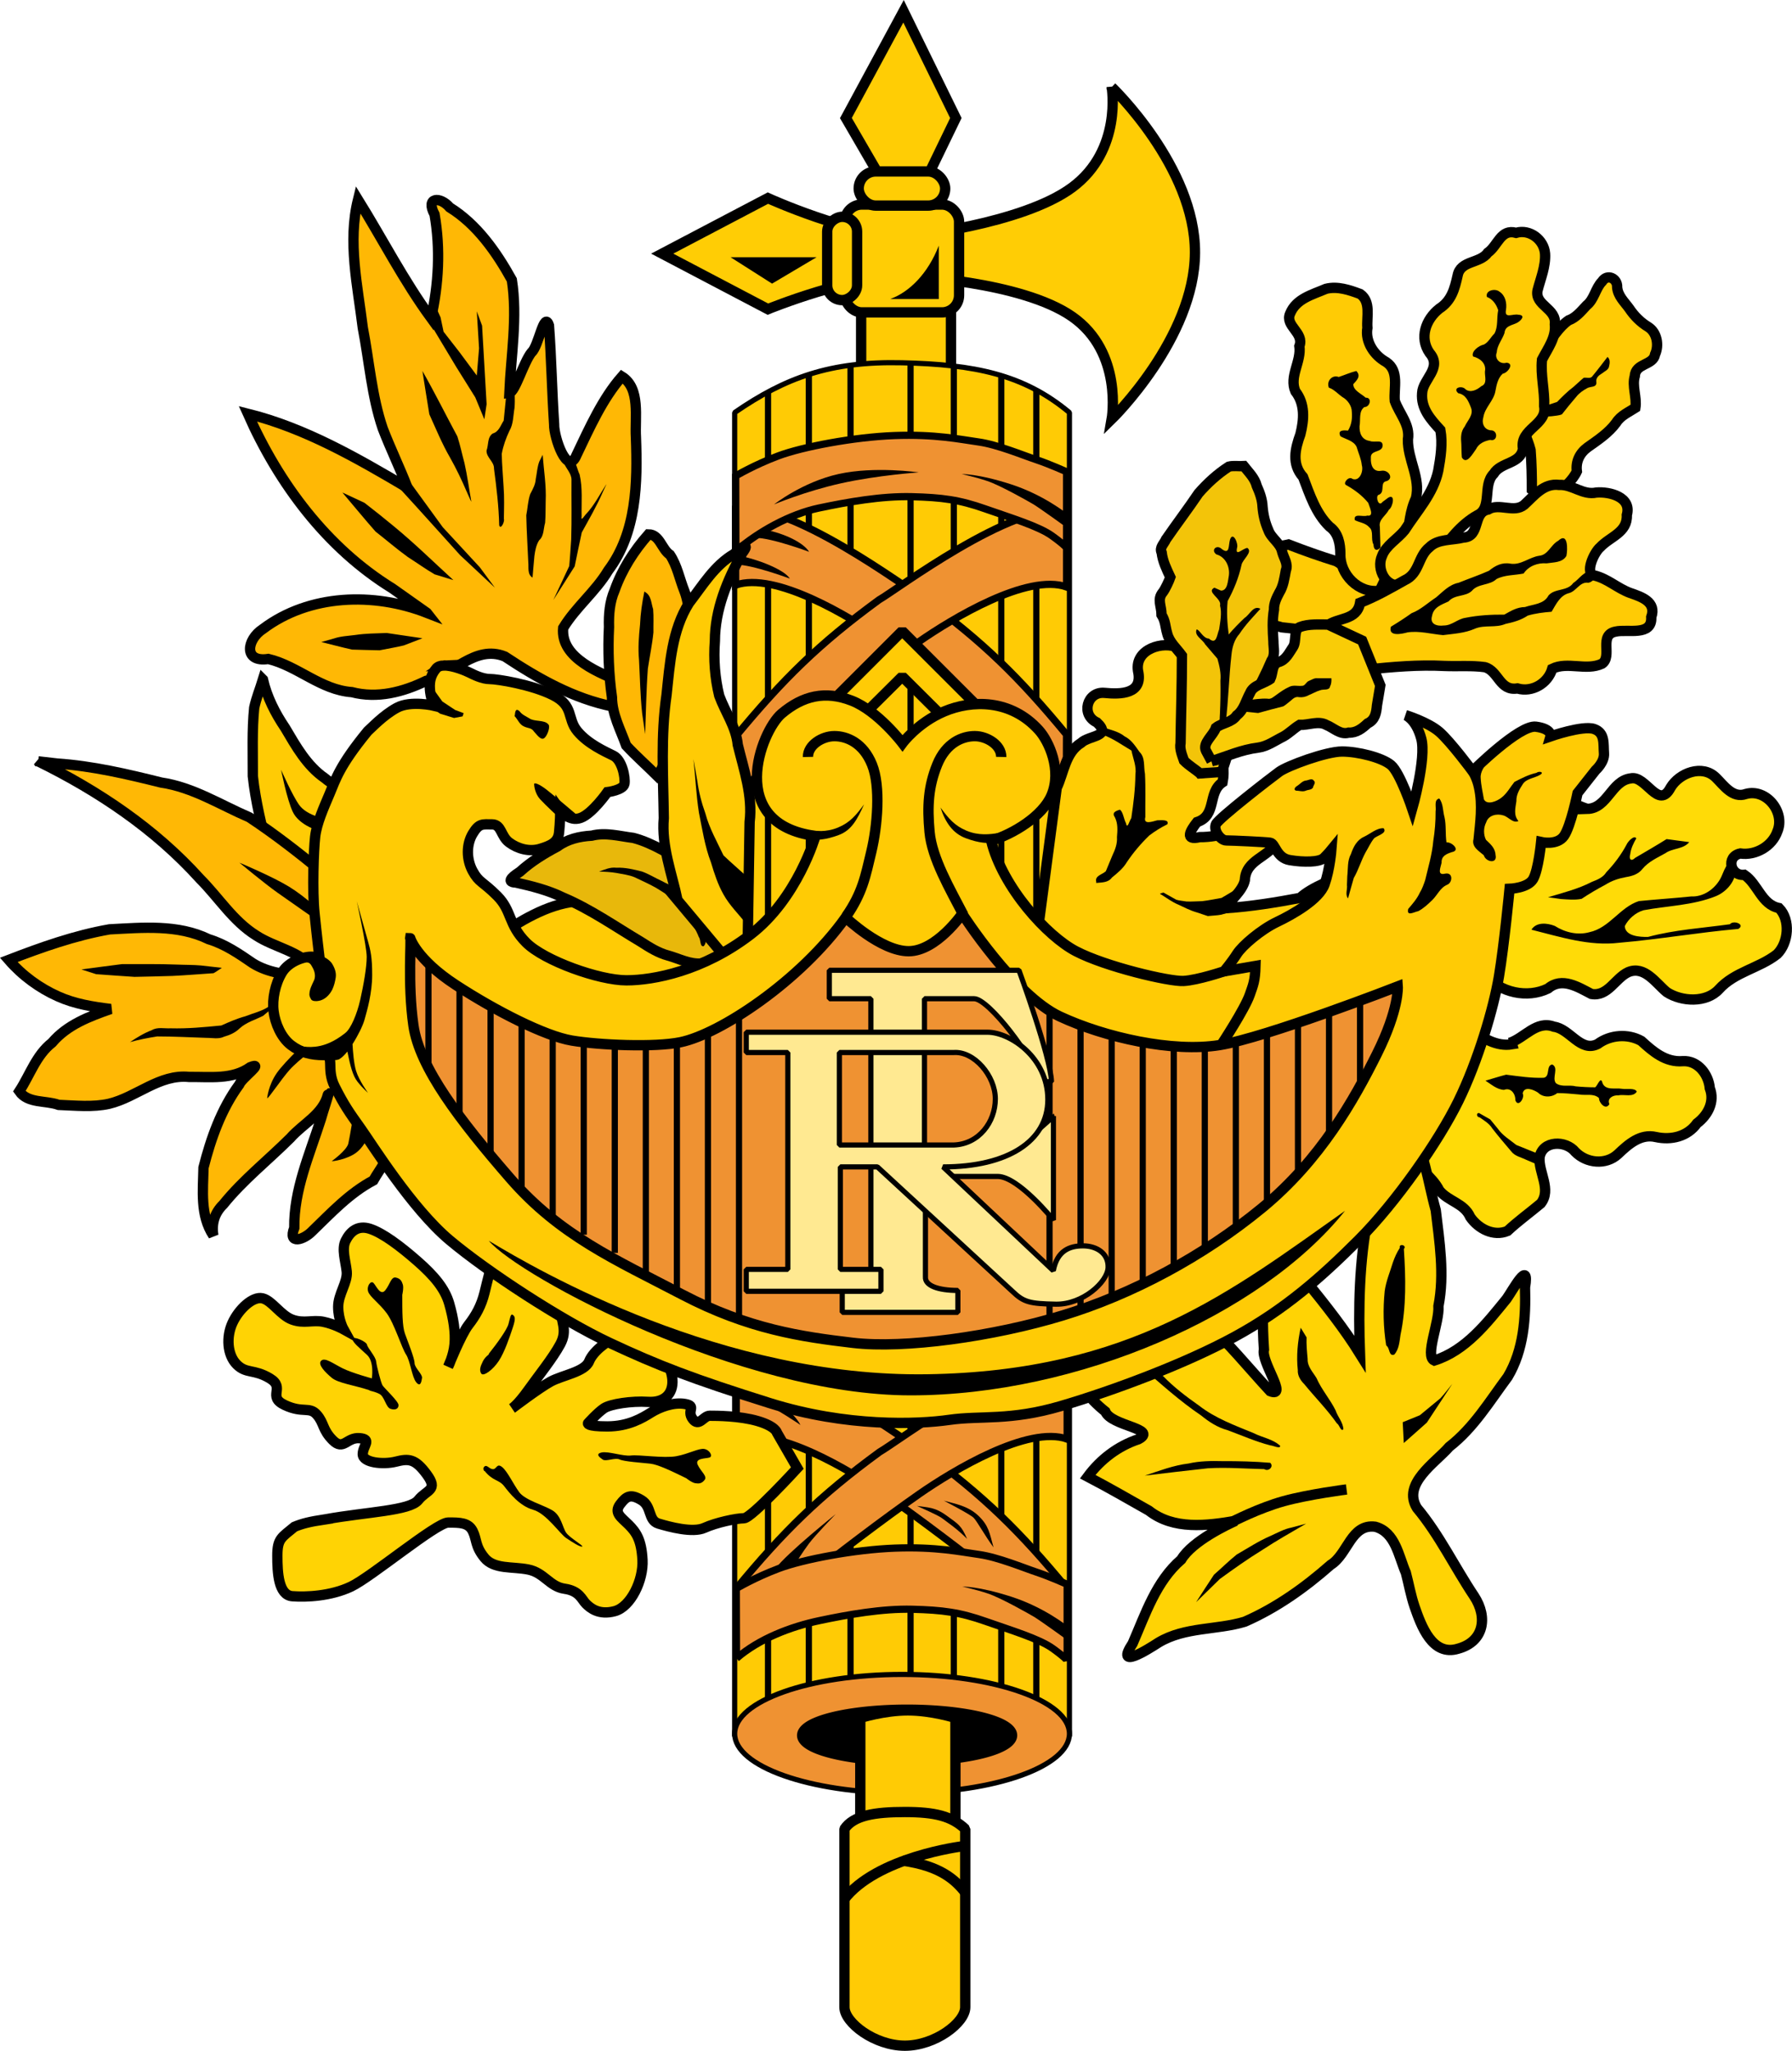 <?xml version="1.0" encoding="UTF-8"?>
<svg width="733.79" height="839.7" version="1.0" xmlns="http://www.w3.org/2000/svg" xmlns:cc="http://creativecommons.org/ns#" xmlns:dc="http://purl.org/dc/elements/1.1/" xmlns:rdf="http://www.w3.org/1999/02/22-rdf-syntax-ns#"><g transform="scale(4.222)"><rect x="83.52" y="29.043" width="8.713" height="18.305" style="fill:#ffcb05;stroke-linecap:square;stroke-linejoin:bevel;stroke:#000000"/><path d="m107.82 8.444s8.103 7.74 8.077 16.05c-0.026 8.31-8.077 16.154-8.077 16.154s1.139-6.472-3.831-9.941c-4.97-3.469-16.05-3.935-16.05-3.935-5.178-0.181-13.462 3.21-13.462 3.21l-10.252-5.385 10.252-5.385s7.973 3.632 13.462 3.728c0 0 11.158-1.139 16.05-4.763 4.893-3.624 3.831-9.734 3.831-9.734z" style="fill-rule:evenodd;fill:#ffcd05;stroke-width:1px;stroke:#000000"/><path d="m70.853 24.943h8.347l-4.32 2.563z" style="fill-rule:evenodd;fill:#000000"/><rect x="81.937" y="19.835" width="11.08" height="10.459" rx="1.657" ry="1.657" style="fill:#ffcd05;stroke-linejoin:bevel;stroke:#000000"/><rect transform="rotate(90)" x="21.026" y="-83.127" width="8.077" height="2.899" rx="1.436" ry="1.657" style="fill:#ffcd05;stroke-linejoin:bevel;stroke:#000000"/><path d="m85.768 17.868-3.728-6.42 5.592-10.355 5.074 10.355-3.107 6.42z" style="fill-rule:evenodd;fill:#ffcd05;stroke-width:1px;stroke:#000000"/><rect x="83.283" y="16.625" width="8.388" height="3.314" rx="1.657" ry="1.657" style="fill:#ffcd05;stroke-linejoin:bevel;stroke:#000000"/><path d="m86.338 28.999h4.712v-5.178c-1.036 2.692-2.848 4.505-4.712 5.178z" style="fill-rule:evenodd;fill:#000000"/><path d="m87.503 35.181c-6.989-0.165-11.344 1.448-16.25 4.826v128.37h32.469v-128.37c-4.447-3.716-9.23-4.662-16.219-4.826z" style="fill:#ffcb05;stroke-linejoin:bevel;stroke-width:.5;stroke:#000000"/><path d="m74.489 38.101v126.52" style="fill:none;stroke-width:.6;stroke:#000000"/><path d="m78.448 36.319v127.11" style="fill:none;stroke-width:.6;stroke:#000000"/><path d="m82.492 35.465v127.11" style="fill:none;stroke-width:.6;stroke:#000000"/><path d="m88.311 35.234v127.11" style="fill:none;stroke-width:.6;stroke:#000000"/><path d="m97.112 36.451v127.11" style="fill:none;stroke-width:.6;stroke:#000000"/><path d="m100.51 37.87v127.11" style="fill:none;stroke-width:.6;stroke:#000000"/><path d="m92.51 35.561v127.11" style="fill:none;stroke-width:.6;stroke:#000000"/><path d="m103.48 160.82c-1.472-2.732-3.951-5.425-6.708-7.648-2.782-2.243-7.682-5.968-11.026-8.295-3.262-2.27-10.536-6.659-14.337-5.324v-7.395c5.277-0.814 16.546 7.725 18.196 8.653 5.836 4.268 9.284 7.671 13.893 13.237l-0.018 6.773z" style="fill-rule:evenodd;fill:#ef9232;stroke-width:.7;stroke:#000000"/><path d="m71.43 160.82c1.472-2.732 3.951-5.425 6.708-7.648 2.782-2.243 7.682-5.968 11.026-8.295 3.262-2.27 10.536-6.659 14.337-5.324v-7.395c-5.277-0.814-16.546 7.725-18.196 8.653-5.836 4.268-9.284 7.671-13.893 13.237l0.018 6.773z" style="fill-rule:evenodd;fill:#ef9232;stroke-width:.7;stroke:#000000"/><path d="m71.43 160.82c2.197-1.904 5.272-3.075 8.054-3.661 2.782-0.586 6.077-1.172 9.006-1.098 2.929 0.073 4.613 0.293 7.103 1.172 2.49 0.879 5.199 1.684 6.517 2.636 1.318 0.952 1.391 1.172 1.391 1.172v-7.395s-1.611-0.732-2.929-1.172c-1.318-0.439-3.771-1.464-5.601-1.721-1.813-0.254-4.21-0.769-8.164-0.622-3.954 0.146-8.933 1.098-11.276 1.977-2.343 0.879-4.119 1.94-4.119 1.94l0.018 6.773z" style="fill-rule:evenodd;fill:#ef9232;stroke-width:.7;stroke:#000000"/><path d="m103.48 159.04 0.047-1.346s-2.222-1.812-5.432-2.848c-3.21-1.036-4.763-0.984-4.763-0.984s1.243 0.259 2.485 0.673c1.243 0.414 3.987 1.968 4.505 2.278 0.518 0.311 3.262 2.278 3.158 2.226z" style="fill-rule:evenodd;fill:#000000"/><path d="m75.206 152.11c1.191-1.553 5.851-5.281 5.851-5.281s-1.968 2.019-2.589 2.848c-0.621 0.828-1.294 1.916-1.294 1.916z" style="fill-rule:evenodd;fill:#000000"/><path d="m71.324 134.08c2.44 0.265 5.538 2.61 6.315 4.112 0 0-2.578-1.763-3.571-2.057-0.993-0.294-2.557-0.805-2.557-0.805z" style="fill-rule:evenodd;fill:#000000"/><path d="m88.927 146.04c1.094 0.161 1.732 0.101 2.885 0.94 1.128 0.822 1.422 0.943 1.982 2.254-0.939-0.964-2.026-1.689-2.415-1.996-0.38-0.3-2.452-1.198-2.452-1.198z" style="fill-rule:evenodd;fill:#000000"/><path d="m91.539 145.53c1.063 0.303 2.326 0.482 3.358 1.466 1.01 0.962 1.079 1.69 1.463 3.063-0.805-1.078-1.581-2.51-1.925-2.865-0.338-0.348-2.895-1.664-2.895-1.664z" style="fill-rule:evenodd;fill:#000000"/><path d="m103.42 78.006c-1.472-2.732-3.951-5.425-6.708-7.648-2.782-2.243-7.682-5.968-11.026-8.295-3.262-2.27-10.536-6.659-14.337-5.324v-7.395c5.277-0.814 16.546 7.725 18.196 8.653 5.836 4.268 9.284 7.671 13.893 13.237l-0.018 6.773z" style="fill-rule:evenodd;fill:#ef9232;stroke-width:.7;stroke:#000000"/><path d="m71.372 78.183c1.472-2.732 3.951-5.425 6.708-7.648 2.782-2.243 7.682-5.968 11.026-8.295 3.262-2.27 10.536-6.659 14.337-5.324v-7.395c-5.277-0.814-16.546 7.725-18.196 8.653-5.836 4.268-9.284 7.671-13.893 13.237l0.018 6.773z" style="fill-rule:evenodd;fill:#ef9232;stroke-width:.7;stroke:#000000"/><path d="m71.372 53.44c2.197-1.904 5.272-3.588 8.054-4.174 2.782-0.586 6.077-1.172 9.006-1.098 2.929 0.073 4.613 0.293 7.103 1.172 2.49 0.879 5.199 1.684 6.517 2.636 1.318 0.952 1.391 1.172 1.391 1.172v-7.395s-1.611-0.732-2.929-1.172c-1.318-0.439-3.771-1.464-5.601-1.721-1.813-0.254-4.21-0.769-8.164-0.622-3.954 0.146-8.933 1.098-11.276 1.977-2.343 0.879-4.119 1.94-4.119 1.94l0.018 7.286z" style="fill-rule:evenodd;fill:#ef9232;stroke-width:.7;stroke:#000000"/><path d="m103.42 51.153 0.047-1.346s-2.222-1.812-5.432-2.848c-3.21-1.036-4.763-0.984-4.763-0.984s1.243 0.259 2.485 0.673c1.243 0.414 3.987 1.968 4.505 2.278 0.518 0.311 3.262 2.278 3.158 2.226z" style="fill-rule:evenodd;fill:#000000"/><path d="m73.276 52.158c1.574 0 5.199 1.355 5.199 1.355-0.549-0.879-2.307-1.757-4.32-2.16z" style="fill-rule:evenodd;fill:#000000"/><path d="m71.409 54.758c1.574 0 5.199 1.355 5.199 1.355-0.549-0.879-3.075-1.867-5.089-2.27z" style="fill-rule:evenodd;fill:#000000"/><path d="m75.074 48.918s3.02-1.278 6.527-2.055 7.504-1.052 7.504-1.052-4.258-0.621-7.766 0.155-6.265 2.951-6.265 2.951z" style="fill-rule:evenodd;fill:#000000"/><path d="m87.503 162.38c-8.96 0-16.25 2.582-16.25 5.75 0 3.168 7.29 5.75 16.25 5.75 8.96 0 16.219-2.582 16.219-5.75 0-3.168-7.259-5.75-16.219-5.75z" style="fill:#ef9232;stroke-linejoin:bevel;stroke-width:.5;stroke:#000000"/><path d="m98.156 168.29a10.178 2.49 0 0 1-20.356 0 10.178 2.49 0 1 1 20.356 0z" style="fill:#000000;stroke-linecap:square;stroke-linejoin:bevel;stroke:#000000"/><path d="m83.438 166.6s2.307-0.732 4.613-0.732 4.613 0.732 4.613 0.732v11.789h-9.226z" style="fill:#ffcb05;stroke-linecap:square;stroke-linejoin:bevel;stroke:#000000"/><path d="m81.901 177.37c0.879-1.318 2.929-1.647 5.858-1.647 2.929 0 4.54 0.403 5.858 1.647v17.28c0 1.508-2.929 3.734-5.858 3.734-2.929 0-5.858-2.233-5.858-3.734z" style="fill:#ffcb05;stroke-linecap:square;stroke-linejoin:bevel;stroke:#000000"/><path d="m81.827 184.25c3.148-4.174 11.496-5.199 11.496-5.199" style="fill:none;stroke-width:1px;stroke:#000000"/><path d="m87.539 180.44c3.734 0.513 5.125 1.904 6.077 3.075" style="fill:none;stroke-width:1px;stroke:#000000"/><path d="m39.299 90.465s0.586 2.05 4.393 4.54c3.808 2.49 8.64 4.979 11.276 5.418 2.636 0.439 8.054 0.732 10.544 0.146 2.49-0.586 14.937-13.253 14.937-13.253h12.741s4.686 8.713 9.079 10.764c4.393 2.05 10.983 3.515 15.523 2.782 4.54-0.732 18.126-6.945 18.126-6.945s0.711 3.514-1.485 7.907-5.833 11.33-11.545 16.016c-5.711 4.686-13.258 8.679-19.994 10.729-6.736 2.05-15.045 3.056-20.024 2.47s-10.768-2.646-17.212-6.014-11.862-5.711-16.695-11.276c-4.833-5.565-8.787-10.69-9.372-14.791-0.586-4.1-0.146-8.494-0.293-8.494z" style="fill-rule:evenodd;fill:#ef9232"/><path d="m47.579 96.09v16.109" style="fill:none;stroke-width:.6;stroke:#000000"/><path d="m50.591 97.701v17.866" style="fill:none;stroke-width:.6;stroke:#000000"/><path d="m53.603 98.433v19.623" style="fill:none;stroke-width:.6;stroke:#000000"/><path d="m56.615 99.605v20.136" style="fill:none;stroke-width:.6;stroke:#000000"/><path d="m59.627 100.12v21.381" style="fill:none;stroke-width:.6;stroke:#000000"/><path d="m44.567 94.772v14.425" style="fill:none;stroke-width:.6;stroke:#000000"/><path d="m41.555 92.795v12.301" style="fill:none;stroke-width:.6;stroke:#000000"/><path d="m62.638 100.12v23.285" style="fill:none;stroke-width:.6;stroke:#000000"/><path d="m65.65 100.12v24.749" style="fill:none;stroke-width:.6;stroke:#000000"/><path d="m68.662 98.946v27.531" style="fill:none;stroke-width:.6;stroke:#000000"/><path d="m71.674 96.017v31.632" style="fill:none;stroke-width:.6;stroke:#000000"/><path d="m125.89 97.628v16.977" style="fill:none;stroke-width:.6;stroke:#000000"/><path d="m122.88 98.58v18.647" style="fill:none;stroke-width:.6;stroke:#000000"/><path d="m119.86 99.532v20.267" style="fill:none;stroke-width:.6;stroke:#000000"/><path d="m116.85 100.04v21.107" style="fill:none;stroke-width:.6;stroke:#000000"/><path d="m113.84 100.7v22.537" style="fill:none;stroke-width:.6;stroke:#000000"/><path d="m128.9 96.823v13.702" style="fill:none;stroke-width:.6;stroke:#000000"/><path d="m131.91 95.724v10.949" style="fill:none;stroke-width:.6;stroke:#000000"/><path d="m110.83 100.48v24.827" style="fill:none;stroke-width:.6;stroke:#000000"/><path d="m107.82 100.12v26.408" style="fill:none;stroke-width:.6;stroke:#000000"/><path d="m104.8 98.946v28.361" style="fill:none;stroke-width:.6;stroke:#000000"/><path d="m101.79 97.701v29.948" style="fill:none;stroke-width:.6;stroke:#000000"/><path d="m87.503 61.195-7.625 7.625 2.188 2.188 5.438-5.406 5.438 5.406 2.188-2.188z" style="fill:#ffcb05;stroke-linecap:square;stroke-linejoin:bevel;stroke:#000000"/><path d="m121.96 53.422c1.001-0.207 2.002-0.414 3.003-0.621 1.528 0.596 3.077 1.139 4.641 1.628 0.687 0.376 1.226 0.966 1.869 1.409 0.715 0.498 1.291 1.197 1.655 1.987 0.068 0.61 0.733 1.436 0.052 1.905-0.583 0.387-0.948 1.222-1.63 1.367-1.273 0.049-2.548 0.195-3.821 0.161-1.138-0.186-2.288-0.299-3.432-0.424-0.582-0.203-1.409-0.237-1.827-0.582-0.17-2.276-0.34-4.553-0.51-6.83z" style="fill-rule:evenodd;fill:#ffcb05;stroke-width:1px;stroke:#000000"/><path d="m149.81 33.644c0.793-0.829 1.363-1.924 2.313-2.572 0.742-0.275 1.229-0.891 1.75-1.448 0.757-0.6 0.858-1.662 1.505-2.322 0.505-0.79 1.51-0.307 1.465 0.549 0.065 0.847 0.709 1.422 1.176 2.069 0.482 0.723 1.091 1.333 1.834 1.784 0.856 0.53 1.073 1.774 0.669 2.659-0.176 1.081-1.903 0.843-1.965 2.104-0.294 0.991 0.217 2.05 0.055 3.08-0.661 0.431-1.43 0.75-1.866 1.449-0.732 0.993-1.763 1.671-2.753 2.373-0.778 0.565-1.18 1.381-1.057 2.342-0.393 0.851-1.303 1.659-2.009 2.213-0.771-0.125-1.745 0.138-2.356-0.412 4e-3 -1.282-0.024-2.585-0.124-3.873-0.274-1.123-0.965-2.19-0.884-3.366 0.093-1.83 0.186-3.659 0.279-5.489 0.656-0.38 1.312-0.759 1.968-1.139z" style="fill-rule:evenodd;fill:#ffcb05;stroke-width:1px;stroke:#000000"/><path d="m151.02 38.977c0.501-0.511 1.007-1.02 1.58-1.451 0.34-0.29 0.656-0.608 1.002-0.892 0.285-0.047 0.674 0.133 0.861-0.176 0.499-0.601 0.966-1.227 1.445-1.844 0.271 0.227 0.232 0.601 0.153 0.903-0.049 0.359-0.426 0.475-0.665 0.682-0.338 0.199-0.646 0.447-0.566 0.885 0.027 0.511-0.569 0.377-0.876 0.55-0.399 0.218-0.788 0.477-1.071 0.841-0.481 0.555-0.942 1.126-1.394 1.705-0.307 0.132-0.652 0.133-0.978 0.185-0.512 0.045-1.027 0.042-1.539 0.076-0.023-0.298-0.336-0.819 0.184-0.842l1.866-0.622z" style="fill-rule:evenodd;fill:#000000"/><path d="m48.024 90.908c2.415-1.544 4.938-3.193 7.859-3.494 1.689 0.017 3.372 0.2 5.063 0.198 1.273-0.037 2.479 0.374 3.629 0.878 3.699 1.427 7.399 2.855 11.098 4.282l-4.308 5.218-21.476-2.629z" style="fill-rule:evenodd;fill:#ffcb05;stroke-width:1px;stroke:#000000"/><path d="m146.41 101.14c1.456-0.471 2.589-2.222 4.302-1.573 1.563 0.21 2.578 2.52 4.246 1.675 1.209-0.897 2.919-1.026 4.229-0.296 1.135 1.039 2.357 2.099 4.024 1.961 1.465-0.088 2.497 1.28 2.618 2.627 0.506 1.312-0.196 2.62-1.244 3.404-0.921 1.286-2.502 1.65-3.982 1.328-1.5-0.356-2.686 0.71-3.684 1.66-1.168 1.087-3.058 0.89-4.14-0.224-0.912-1.132-3.165-1.124-3.46 0.521-0.116 1.484 1.179 3.123 0.12 4.482-1.076 0.902-2.225 1.73-3.234 2.674-1.359 0.555-2.816-0.22-3.604-1.345-0.597-1.365-2.107-1.496-3.006-2.594-0.713-1.438-2.263-2.224-2.937-3.65 0.082-1.262 1.122-2.322 1.585-3.507 1.465-2.814 2.89-5.65 4.358-8.463 1.181 0.821 2.535 1.707 4.043 1.45l-9e-3 -0.03-0.227-0.102z" style="fill-rule:evenodd;fill:#ffdb07;stroke-width:1px;stroke:#000000"/><path d="m144.07 104.8c0.67-0.19 1.332-0.412 2.007-0.582 1.21 0.153 2.425 0.345 3.648 0.3 0.655-0.128 0.192-1.19 0.822-1.289 0.673 0.333-0.06 1.292 0.355 1.812 0.559 0.423 1.3 0.135 1.934 0.311 0.624 0.059 1.251 0.091 1.878 0.093 0.237-0.168 0.537-1.143 0.708-0.412 0.307 0.75 1.252 0.445 1.877 0.554 0.454 0.076 1.277-0.113 1.448 0.278-0.377 0.581-1.214 0.229-1.792 0.362-0.504-0.046-1.116 0.287-0.864 0.843-0.355 0.653-1.024-0.14-1.008-0.584-0.526-0.483-1.291-0.229-1.927-0.347-0.707-0.056-1.414-0.141-2.124-0.133-0.523 0.432-1.372 0.453-1.86-0.045-0.415-0.278-1.336-0.673-1.492 0.07 0.235 0.456-0.457 1.418-0.711 0.659 0.022-0.622-0.446-1.258-1.103-0.997-0.706-0.041-1.231-0.539-1.797-0.894z" style="fill-rule:evenodd;fill:#000000"/><path d="m149.66 112.08c-0.867-0.35-1.738-0.689-2.602-1.046-0.618-0.503-1.333-0.917-1.794-1.586-0.243-0.296-0.487-0.593-0.73-0.889-0.362-0.207-0.725-0.414-1.087-0.621-0.318-6e-3 -0.205 0.427 0.052 0.417 0.442 0.31 0.933 0.59 1.224 1.062 0.587 0.765 1.218 1.495 1.84 2.231 0.352 0.48 0.978 0.579 1.48 0.834 0.453 0.194 0.905 0.388 1.358 0.582 0.086-0.328 0.173-0.656 0.259-0.984z" style="fill-rule:evenodd;fill:#000000"/><path d="m25.501 65.9c0.39 1.696 1.186 3.261 2.157 4.695 1.054 1.782 2.098 3.662 3.842 4.867 0.589 0.499 1.356 0.9 1.911 1.358-0.773 3.47-1.546 6.941-2.319 10.411-1.709-1.536-3.417-3.072-5.126-4.608-0.549-2.436-1.184-4.867-1.446-7.354 0.01-2.21-0.086-4.43 0.133-6.633 0.198-0.936 0.567-1.825 0.847-2.737z" style="fill-rule:evenodd;fill:#ffcb05;stroke-width:1px;stroke:#000000"/><path d="m30.575 80.449s-1.605-0.518-2.175-1.709c-0.57-1.191-1.139-4.09-1.139-4.09s1.087 2.485 1.76 3.417c0.673 0.932 2.175 1.243 2.175 1.243z" style="fill-rule:evenodd;fill:#000000"/><path d="m31.559 147.34c-1.567 0.231-2.273 0.422-3.003 0.725-1.243 1.036-1.657 1.139-1.657 2.796s0.104 3.831 1.45 3.935c1.346 0.104 3.728 0 5.695-0.932s8.284-6.213 9.423-6.213c1.139 0 1.968 0 2.382 0.828s0.207 1.45 1.139 2.589c0.932 1.139 2.692 0.828 4.246 1.139 1.553 0.311 2.071 1.657 3.521 1.864 1.45 0.207 1.657 1.036 2.071 1.45 0.414 0.414 1.243 1.139 2.796 0.725 1.553-0.414 2.796-3.003 2.692-4.971-0.104-1.968-0.621-2.692-1.346-3.417-0.725-0.725-1.45-1.139-0.828-1.968s1.036-1.036 2.071-0.414c1.036 0.621 0.621 1.968 1.657 2.278s3.314 0.932 4.453 0.414c1.139-0.518 3.107-0.932 3.831-0.932 0.725 0 5.178-4.867 5.178-4.867l-1.968-3.417s-0.104-0.621-1.864-1.139c-1.76-0.518-4.038-0.518-4.66-0.518s-1.036 1.139-1.657 0.311 0.414-1.243-0.725-1.45-2.485 0.311-3.314 0.828c-0.828 0.518-2.175 1.346-4.246 1.346s-1.864-0.311-1.864-0.311 0.932-1.036 1.553-1.45c0.621-0.414 2.692-0.725 4.246-0.621s2.485-0.725 2.382-2.175c-0.104-1.45-1.243-2.692-1.864-3.417-0.621-0.725-2.382-0.932-3.314-0.725s-2.485 1.346-2.899 2.382-2.589 1.346-3.728 1.968-3.728 2.589-3.728 2.589 0.518-0.311 1.553-1.76 2.382-3.107 3.107-4.453c0.725-1.346 0.104-2.175-0.104-3.831-0.207-1.657-2.382-4.142-2.796-4.556-0.414-0.414-3.003-1.139-3.417-0.207-0.414 0.932-0.725 2.382-1.036 3.624-0.311 1.243-0.828 2.175-1.553 3.107-0.725 0.932-1.968 4.038-1.968 4.038s0.518-1.036 0.621-2.175c0.104-1.139-0.104-2.485-0.518-3.935-0.414-1.45-1.45-2.692-3.107-4.142-1.657-1.45-3.314-2.692-4.556-3.107-1.243-0.414-1.968 0.311-2.382 1.139-0.414 0.828 0 1.968 0.104 3.003 0.104 1.036-0.828 2.175-0.828 3.417 0 1.243 0.518 2.175 0.518 2.175s-0.932-0.518-1.968-0.725c-1.036-0.207-1.864 0.207-3.003-0.207-1.139-0.414-1.968-1.864-2.899-2.071-0.932-0.207-2.278 1.036-2.899 2.382-0.621 1.346-0.518 3.107 0.414 4.038s1.657 0.414 3.21 1.346-0.311 1.76 1.45 2.589c1.76 0.828 2.382 0.104 3.107 0.932 0.725 0.828 0.518 1.45 1.553 2.485 1.036 1.036 1.346-0.311 2.589-0.207 1.243 0.104 0.311 0.725 0.311 1.553s1.968 1.036 3.21 0.725c1.243-0.311 1.864-0.311 3.003 1.243 1.139 1.553 0 1.45-0.828 2.485-0.828 1.036-4.971 1.139-9.009 1.864z" style="fill-rule:evenodd;fill:#ffd304;stroke-width:1px;stroke:#000000"/><path d="m35.805 134.81c-1.398-0.466-3.003-0.673-3.624-1.191-0.621-0.518-1.398-1.294-1.036-1.657 0.362-0.362 1.139 0.259 2.071 0.725s2.848 0.984 2.848 0.984 0.259-1.605-0.466-2.278c-0.725-0.673-1.45-1.243-1.398-1.553 0.052-0.311 1.346 0.259 1.398 0.57 0.052 0.311 0.828 1.139 0.88 1.605 0.052 0.466 0.466 2.071 0.621 2.33s1.553 1.553 1.553 1.916-0.311 0.518-0.777 0.362c-0.466-0.155-0.57-1.191-1.087-1.45s-0.88-0.259-0.984-0.362z" style="fill-rule:evenodd;fill:#000000"/><path d="m39.015 125.55c0 1.657 0 3.055 0.259 3.78 0.259 0.725 0.932 2.382 0.932 2.848s0.777 1.087 0.725 1.45c-0.052 0.362-0.155 0.932-0.57 0.414-0.414-0.518-0.57-2.071-0.984-2.692-0.414-0.621-1.139-3.003-1.864-3.987-0.725-0.984-1.657-1.605-1.812-2.123-0.155-0.518 0.259-1.087 0.518-0.828 0.259 0.259 0.673 1.294 1.139 0.725 0.466-0.57 0.57-1.346 1.036-1.243 0.466 0.104 0.57 0.362 0.673 0.673 0.104 0.311-0.052 1.036-0.052 0.984z" style="fill-rule:evenodd;fill:#000000"/><path d="m47.402 131.29c0.828-1.036 1.76-2.33 1.916-2.899 0.155-0.57 0.207-1.036 0.414-0.88 0.207 0.155 0.311 0.311 0 1.243-0.311 0.932-0.777 2.33-1.346 3.21-0.57 0.88-1.502 1.553-1.709 1.243-0.207-0.311-0.104-0.673 0.155-1.191 0.259-0.518 0.673-0.673 0.57-0.725z" style="fill-rule:evenodd;fill:#000000"/><path d="m66.572 143.36c-1.49-0.724-2.747-1.336-3.512-1.42-0.765-0.084-2.549-0.203-2.969-0.407-0.419-0.204-1.317 0.223-1.621 0.018-0.303-0.205-0.77-0.547-0.123-0.693 0.647-0.146 2.112 0.393 2.852 0.292 0.74-0.101 3.199 0.289 4.4 0.067 1.202-0.222 2.168-0.788 2.701-0.702 0.534 0.087 0.865 0.708 0.519 0.828-0.346 0.12-1.458 0.039-1.15 0.707 0.308 0.668 0.962 1.101 0.665 1.475-0.297 0.374-0.575 0.354-0.9 0.311-0.325-0.043-0.909-0.499-0.862-0.477z" style="fill-rule:evenodd;fill:#000000"/><path d="m46.988 142.63c0.828 1.036 1.398 0.828 1.916 1.502s1.502 1.916 2.796 2.278c1.294 0.362 2.589 2.33 3.21 2.744 0.621 0.414 1.346 0.88 1.553 0.828 0.207-0.052-1.191-0.828-1.553-1.346-0.362-0.518-0.466-1.657-1.346-2.175s-2.641-0.984-3.21-1.76c-0.57-0.777-1.139-2.019-1.657-2.433-0.518-0.414-0.518 0.207-0.88 0.207s-0.57-0.466-0.828-0.259 0.052 0.57 0 0.414z" style="fill-rule:evenodd;fill:#000000"/><path d="m34.303 86.973s0.673 0.259 1.036 1.243c0.362 0.984 0.362 6.731 0.311 8.077-0.052 1.346-0.207 2.951-1.036 3.831-0.828 0.88-2.951 2.175-2.951 2.175" style="fill:none;stroke-width:1px;stroke:#000000"/><path d="m3.7 73.831c5.831 2.86 11.329 6.55 15.698 11.395 1.826 1.83 3.205 4.093 5.436 5.488 1.814 1.191 4.193 1.485 5.633 3.239 1.734 1.154 0.169 0.835-1.021 0.683-1.714-0.112-3.408-0.294-4.905-1.208-1.354-0.928-2.7-1.863-4.299-2.345-2.992-1.458-6.402-1.123-9.618-0.959-3.366 0.589-6.598 1.739-9.779 2.965 1.306 1.506 2.979 2.739 4.791 3.543 1.617 0.727 3.348 1.003 5.094 1.217-2.086 0.73-4.212 1.531-5.684 3.267-1.54 1.208-2.137 3.121-3.176 4.714 0.833 1.202 2.557 0.86 3.819 1.319 1.612 0.06 3.328 0.247 4.901-0.111 2.669-0.644 4.882-2.899 7.758-2.599 2.013-0.029 4.183 0.294 5.929-0.952 1.447-0.556-0.852 1.065-1.078 1.699-1.742 2.379-2.741 5.203-3.462 8.04-0.046 2.227-0.341 4.633 0.952 6.59-0.188-1.172 0.114-2.186 0.968-3.02 1.911-2.369 4.345-4.287 6.502-6.436 1.227-1.397 3.154-2.289 3.639-4.198 0.33-0.752-0.532 1.808-0.686 2.402-1.1 3.439-2.62 6.84-2.573 10.517-0.648 1.67 0.927 1.143 1.7 0.354 1.871-1.806 3.649-3.73 5.974-4.964 0.687-1.24 1.794-2.355 1.506-3.882 0.191-6.698 0.382-13.396 0.573-20.093-4.624-3.837-9.092-7.914-14.105-11.235-2.822-1.211-5.472-2.922-8.558-3.372-3.323-0.829-6.655-1.609-10.081-1.843-0.615-0.071-1.231-0.142-1.846-0.212z" style="fill-rule:evenodd;fill:#ffb805;stroke-width:1px;stroke:#000000"/><path d="m7.898 94.014c1.313-0.17 2.624-0.36 3.938-0.518 1.788 0.007 3.578-0.026 5.365 0.046 0.76 0.034 1.523 0.017 2.28 0.085 0.678 0.077 1.356 0.154 2.034 0.231-0.27 0.168-0.527 0.373-0.804 0.52-1.334 0.085-2.666 0.202-4.001 0.265-1.221 0.027-2.443 0.076-3.664 0.09-1.241-0.089-2.485-0.161-3.724-0.262-0.475-0.153-0.949-0.305-1.424-0.458z" style="fill-rule:evenodd;fill:#000000"/><path d="m12.609 101.06c0.673-0.451 1.363-0.875 2.123-1.164 0.547-0.319 1.197-0.141 1.798-0.175 1.715 0.044 3.229-0.109 4.939-0.273 0.717-0.326 1.537-0.682 2.315-0.89 0.789-0.315 1.65-0.494 2.352-0.992 0.479-0.302 0.957-0.605 1.436-0.907-0.689 0.61-1.335 1.28-2.053 1.852-0.772 0.39-1.639 0.628-2.286 1.227-0.421 0.411-0.945 0.638-1.502 0.797-0.537 0.265-1.133 0.106-1.705 0.113-1.592-0.053-3.188-0.138-4.779-0.139-0.888 0.141-1.771 0.308-2.638 0.551z" style="fill-rule:evenodd;fill:#000000"/><path d="m25.915 106.49s0.104-1.243 0.932-2.433c0.828-1.191 3.262-3.417 3.262-3.417l1.087 0.466s-2.278 1.709-3.107 2.641c-0.828 0.932-2.123 2.899-2.175 2.744z" style="fill-rule:evenodd;fill:#000000"/><path d="m32.18 112.6s1.45-1.036 1.605-1.709c0.155-0.673 0.621-3.572 0.621-3.572l1.553 2.433s-0.518 1.346-1.398 2.019c-0.88 0.673-2.382 0.88-2.382 0.828z" style="fill-rule:evenodd;fill:#000000"/><path d="m31.248 88.526s-1.605-1.553-3.21-2.537c-1.605-0.984-4.815-2.33-4.815-2.33s2.433 2.019 3.676 2.899c1.243 0.88 4.142 2.899 4.142 2.899z" style="fill-rule:evenodd;fill:#000000"/><path d="m43.093 87.011c0.846 0.606 1.691 1.337 2.766 1.462 1.069 0.24 2.171 0.241 3.261 0.241 0.49 0.168 0.564 0.741 0.76 1.15 0.109 0.257 0.599 0.797 0.133 0.923-1.449-0.075-2.889-0.336-4.272-0.773-0.772-0.201-1.543-0.413-2.298-0.673-0.587-0.553-1.293-0.987-1.778-1.643-0.325-0.312-0.917-0.326-1.071-0.809-0.072-0.502 0.648-0.936 1.019-0.545 0.279 0.395 0.747 0.637 1.23 0.611 0.084 0.014 0.168 0.031 0.25 0.057z" style="fill-rule:evenodd;fill:#000000"/><path d="m45.656 117.62s4.54 5.125 10.105 8.347c5.565 3.222 6.883 3.954 16.548 6.736s20.502 2.343 26.799 0.879c6.297-1.464 15.084-4.247 19.184-6.883 4.1-2.636 11.862-8.933 11.862-8.933l-10.837 7.176s-8.054 3.954-11.569 4.979c-3.515 1.025-15.816 3.661-15.816 3.661s-12.155 0-16.402-1.025c-4.247-1.025-13.033-4.1-17.134-6.297-4.1-2.197-12.448-8.787-12.741-8.64z" style="fill-rule:evenodd;fill:#000000"/><path d="m136.35 152.52c-0.703-1.605-1.008-3.933-2.97-4.463-2.356-0.306-2.646 2.665-4.321 3.697-2.509 2.208-5.264 4.173-8.336 5.515-2.744 0.827-5.791 0.489-8.344 2.009-1.101 0.711-4.272 2.723-2.529 0.105 1.254-2.877 2.274-6.033 4.718-8.145 1.084-1.816 4.541-3.424 5.272-3.753-2.801 0.48-6.022 0.894-8.416-0.992-1.968-1.111-3.925-2.248-5.931-3.292 1.242-1.679 2.943-2.975 4.925-3.63 1.936-1.039-2.643-1.264-3.216-2.687-1.475-1.177-3.918-3.679-0.732-4.084 3.437-1.573 6.873-3.145 10.31-4.718 2.33 2.093 4.308 4.566 6.407 6.829 1.779 0.708-0.918-2.87-0.597-4.032-0.174-2.411-0.101-4.832-0.115-7.249 1.766-1.029 3.376-1.461 4.311 0.737 1.804 2.232 3.592 4.487 5.112 6.926-0.159-4.445-0.079-8.953 0.786-13.324 1.291-2.98 2.583-5.96 3.874-8.94 1.612 2.473 1.906 5.53 2.691 8.325 0.364 3.08 0.866 6.21 0.264 9.297 0.11 1.581-1.344 4.854-0.407 5.288 3.031-0.953 5.089-3.613 7.021-5.987 0.599-0.843 2.253-3.954 1.781-1.111 0.086 2.96-0.125 6.081-1.673 8.679-1.764 2.367-3.305 4.945-5.675 6.784-1.366 1.573-4.588 3.579-3.133 5.936 2.173 2.605 3.662 5.737 5.551 8.559 1.351 2.06 0.931 4.413-1.564 5.087-2.494 0.768-3.572-2.22-4.215-4.069-0.368-1.076-0.561-2.199-0.848-3.296z" style="fill-rule:evenodd;fill:#ffd304;stroke-width:1px;stroke:#000000"/><path d="m119.47 147.6s2.589-1.346 5.022-2.019c2.433-0.673 6.109-1.139 6.109-1.139" style="fill:none;stroke-width:1px;stroke:#000000"/><path d="m116.01 155.37c0.578-0.885 1.141-1.78 1.728-2.658 0.739-0.646 1.44-1.341 2.203-1.956 1.091-0.626 2.144-1.323 3.304-1.818 0.656-0.298 1.292-0.656 2.006-0.797 0.475-0.127 0.95-0.255 1.425-0.382-1.43 0.835-2.875 1.645-4.258 2.557-1.417 0.87-2.771 1.836-4.115 2.813-0.764 0.747-1.528 1.494-2.292 2.241z" style="fill-rule:evenodd;fill:#000000"/><path d="m111.03 143.1c1.395-0.463 2.781-1 4.25-1.175 1.072-0.244 2.175-0.258 3.267-0.229 1.551-6e-3 3.104 0.029 4.65 0.162 0.384 0.37-0.185 0.889-0.574 0.612-1.827-0.039-3.657-0.194-5.484-0.08-2.039 0.217-4.074 0.465-6.11 0.71z" style="fill-rule:evenodd;fill:#000000"/><path d="m110.67 132.54c1.886 1.635 3.741 3.321 5.815 4.721 0.761 0.618 1.597 1.172 2.554 1.426 1.383 0.506 2.739 1.115 4.167 1.482 0.26 6e-3 0.978 0.383 0.956 0.041-0.712-0.662-1.721-0.793-2.563-1.225-1.831-0.753-3.73-1.443-5.307-2.673-1.229-0.864-2.432-1.776-3.481-2.857-0.584-0.379-0.995-1.398-1.792-0.992-0.116 0.026-0.233 0.052-0.349 0.078z" style="fill-rule:evenodd;fill:#000000"/><path d="m126.15 128.76c-0.293 1.346-0.428 2.737-0.28 4.11-0.033 0.526 0.262 1.003 0.626 1.356 1.044 1.283 2.22 2.459 3.171 3.816 0.231 0.104 0.385 0.86 0.624 0.552-0.04-0.678-0.549-1.191-0.753-1.815-0.538-1.095-1.368-2.022-1.856-3.144-0.349-0.577-0.891-1.118-0.858-1.843-0.063-0.698-0.132-1.398-0.104-2.1-0.19-0.311-0.38-0.621-0.57-0.932z" style="fill-rule:evenodd;fill:#000000"/><path d="m134.44 130.46c-0.276-1.736-0.317-3.509-0.142-5.256 0.132-0.967 0.519-1.869 0.801-2.796 0.171-0.485 0.379-0.961 0.665-1.391-0.117-0.478 0.73-0.263 0.394 0.103 0.181 2.779 0.25 5.601-0.329 8.341-0.1 0.655-0.139 1.384-0.604 1.903-0.534 0.194-0.425-0.592-0.713-0.823-0.022-0.028-0.047-0.054-0.071-0.081z" style="fill-rule:evenodd;fill:#000000"/><path d="m136.15 139.94c0.744-0.661 1.495-1.314 2.235-1.98 0.826-1.256 1.651-2.511 2.477-3.767-0.391 0.466-0.747 0.964-1.163 1.408-0.665 0.549-1.33 1.098-1.996 1.646-0.552 0.224-1.105 0.449-1.657 0.673 0.035 0.673 0.069 1.346 0.104 2.019z" style="fill-rule:evenodd;fill:#000000"/><path d="m153.95 78.444c1.966-0.054 2.325-2.733 4.217-2.959 1.46-0.33 2.689 3.125 3.857 0.895 0.851-1.43 3.078-2.27 4.39-0.976 0.784 0.764 1.633 2.046 2.908 1.594 1.995-0.562 3.836 1.767 3.066 3.617-0.501 1.448-2.105 2.373-3.603 2.154-1.418 0.293-0.96 2.211 0.389 2.067 1.313 0.875 1.665 2.887 3.367 3.223 1.137 1.148 0.919 3.385-0.179 4.468-1.744 1.376-4.135 1.724-5.653 3.419-1.226 1.327-3.604 1.209-5.057 0.268-1.055-0.87-2.154-2.611-3.744-1.934-1.262 0.587-1.961 2.393-3.564 2.112-1.272-0.658-2.853-1.677-4.203-0.53-2.023 0.984-4.619 0.397-6.081-1.283-0.937-1.318 0.386-2.734 0.455-4.131 1.01-4.079 2.024-8.157 3.032-12.237 1.26-1.057 3.039-0.172 4.503-0.441 0.661 0.141 1.256 0.479 1.901 0.673z" style="fill-rule:evenodd;fill:#ffdb07;stroke-width:1px;stroke:#000000"/><path d="m150.14 87.011c1.437-0.434 2.91-0.791 4.25-1.49 0.526-0.203 1.09-0.427 1.398-0.93 0.77-0.801 1.44-1.695 1.964-2.675 0.12-0.299 0.738-0.967 0.949-0.614-0.283 0.483-0.524 0.981-0.591 1.546-0.146 0.488 0.1 0.729 0.478 0.345 1.02-0.601 2.046-1.192 3.049-1.82 0.732 0.098 1.464 0.195 2.197 0.293-0.578 0.711-1.618 0.568-2.322 1.08-0.778 0.439-1.626 0.809-2.211 1.514-0.387 0.51-0.994 0.7-1.598 0.797-0.701 0.126-1.385 0.348-1.987 0.734-0.794 0.421-1.571 0.875-2.319 1.374-0.657 0.136-1.339 0.06-2.003 0.021-0.419-0.05-0.833-0.128-1.252-0.174z" style="fill-rule:evenodd;fill:#000000"/><path d="m148.53 90.159c2.782 0.694 5.613 1.623 8.519 1.265 3.861-0.328 7.684-1.002 11.544-1.339 0.729-0.443-0.482-0.884-0.811-0.456-2.655 0.372-5.353 0.53-7.951 1.232-0.779 0.009-2.197-0.059-2.249-1.047 0.356-0.712 1.055-1.32 1.825-1.543 2.333-0.435 4.775-0.464 7.003-1.36 1.173-0.474 2.177-1.747 1.895-3.061-0.803-0.805-1.148 0.897-1.482 1.417-0.569 0.986-1.636 1.722-2.804 1.668-1.688 0.174-3.382 0.281-5.07 0.45-1.844 0.597-2.85 2.602-4.79 3.014-1.147 0.321-2.378 0.019-3.363-0.606-0.729-0.288-1.784-0.403-2.266 0.366z" style="fill-rule:evenodd;fill:#000000"/><path d="m49.866 69.474c0.33 0.988 1.245 1.098 1.245 1.098s0.366-0.073 0.732 0.073c0.366 0.146 0.366 0.769 0.622 0.879s0.366-0.037 0.33-0.366c-0.037-0.33 0-1.098-0.439-1.318-0.439-0.22-0.586 0.11-1.098-0.183-0.513-0.293-0.622-0.915-0.988-0.805-0.366 0.11-0.403 0.696-0.403 0.622z" style="fill-rule:evenodd;fill:#000000"/><path d="m41.396 59.428c-5.137-2-11.388-1.828-15.899 1.569-1.603 1.042-1.887 3.279 0.528 2.906 2.866 0.69 5.083 3 8.099 3.218 2.474 0.645 4.966-0.003 7.208-1.094 2.609-0.541 4.72-3.537 7.631-2.362 3.221 2.133 6.663 4.094 10.504 4.855 2.12 0.279 5.06 1.797 6.692 1.156-0.117-2.604-3.915-2.173-5.592-3.411-2.323-0.966-6.229-2.396-5.946-5.368 1.224-2.018 3.144-3.528 4.368-5.571 2.771-3.689 2.854-8.5 2.688-12.911-0.118-1.925 0.474-4.755-1.36-5.898-1.889 2.152-3.144 4.99-4.399 7.61-0.876 2.151-2.212-1.726-2.174-2.98-0.209-3.193-0.266-6.394-0.5-9.582-0.472-1.494-0.999 2.027-1.691 2.604-0.769 0.943-1.586 3.854-2.151 3.927 0.158-3.642 0.808-7.318 0.24-10.951-1.497-2.7-3.378-5.39-6.028-7.032-0.928-1.082-2.371-1.003-1.468 0.682 0.579 3.328 0.401 6.762-0.337 10.05-2.658-3.641-4.713-7.665-7.086-11.488-1.01 4.082-0.041 8.339 0.464 12.437 0.629 3.251 0.866 6.618 1.933 9.758 0.746 1.943 1.658 3.817 2.409 5.757-4.903-2.893-9.922-5.795-15.492-7.187 3.008 6.78 7.64 13.004 14.017 16.941 1.117 0.782 2.223 1.578 3.339 2.361z" style="fill-rule:evenodd;fill:#ffb805;stroke-width:1px;stroke:#000000"/><path d="m39.432 46.3 3.515 4.833 3.588 3.881 1.464 1.977-3.368-3.148-4.1-4.54-2.27-2.49z" style="fill-rule:evenodd;fill:#000000"/><path d="m33.208 47.764c1.076 1.259 2.12 2.55 3.217 3.789 1.044 0.815 2.049 1.684 3.122 2.46 0.871 0.557 1.715 1.167 2.606 1.685 0.606 0.187 1.213 0.373 1.819 0.56-1.931-1.767-3.8-3.604-5.827-5.264-0.918-0.757-1.846-1.503-2.789-2.228-0.716-0.334-1.431-0.668-2.147-1.002z" style="fill-rule:evenodd;fill:#000000"/><path d="m31.158 62.262c0.998 0.24 1.99 0.516 2.991 0.734 0.889 0.022 1.778 0.054 2.667 0.068 0.781-0.162 1.573-0.281 2.346-0.472 0.603-0.232 1.206-0.464 1.808-0.695-1.154-0.169-2.307-0.348-3.461-0.512-1.015 0.042-2.034 0.038-3.041 0.191-0.696 0.095-1.408 0.113-2.078 0.342-0.411 0.115-0.821 0.23-1.232 0.345z" style="fill-rule:evenodd;fill:#000000"/><path d="m40.97 35.975c0.226 1.399 0.433 2.801 0.67 4.199 0.642 1.419 1.233 2.865 2.016 4.215 0.595 1.054 1.117 2.146 1.594 3.258 0.145 0.302 0.378 0.891 0.469 1.014-0.229-1.249-0.391-2.513-0.671-3.751-0.234-0.86-0.413-1.741-0.689-2.586-1.136-2.113-2.202-4.263-3.39-6.348z" style="fill-rule:evenodd;fill:#000000"/><path d="m41.629 31.216 2.636 4.393 1.831 2.929 0.879 2.123 0.22-1.464-0.439-7.615-0.513-1.391 0.22 3.588-0.22 2.636-1.684-2.27-1.538-1.977-0.293-1.391-0.659-1.464z" style="fill-rule:evenodd;fill:#000000"/><path d="m49.163 37.682c-0.104 1.036-0.207 2.071-0.311 3.107-0.3 0.456-0.469 1.089-1.062 1.25-0.547 0.364-0.39 1.109-0.601 1.649-0.038 0.685 0.755 1.075 0.724 1.767 0.24 1.82 0.462 3.646 0.503 5.482 0.132 0.494 0.559-0.355 0.453-0.617 0.019-1.054 0.052-2.111-0.029-3.164-0.055-1.049-0.16-2.096-0.177-3.146 0.142-0.773 0.411-1.526 0.749-2.238 0.391-0.667 0.356-1.46 0.488-2.197 0.078-0.856-0.012-1.715-0.015-2.571-0.229-0.148-0.504 0.581-0.723 0.679z" style="fill-rule:evenodd;fill:#000000"/><path d="m52.632 44.102c0.11 1.502 0.363 3 0.292 4.51-0.02 0.695-5.53e-4 1.397-0.054 2.087-0.172 0.568-0.094 1.264-0.578 1.694-0.291 0.451-0.392 1.004-0.462 1.528-0.074 0.695-0.113 1.394-0.181 2.09-0.526-0.307-0.357-0.99-0.413-1.494-0.064-1.515-0.162-3.029-0.194-4.545 0.138-0.683 0.154-1.398 0.382-2.058 0.244-0.463 0.511-0.936 0.539-1.472 0.113-0.558 0.139-1.143 0.339-1.677 0.11-0.221 0.221-0.441 0.331-0.662z" style="fill-rule:evenodd;fill:#000000"/><path d="m54.703 44.931c0.224 0.534 0.729 0.996 0.724 1.595-0.015 1.926 0.034 3.854-0.028 5.779-0.063 0.865-0.108 1.73-0.191 2.593-0.514 1.096-1.027 2.192-1.541 3.287 0.69-1.087 1.381-2.175 2.071-3.262 0.232-1.095 0.441-2.195 0.687-3.287 0.709-1.291 1.453-2.565 2.039-3.919 0.09-0.208 0.377-0.78 0.337-0.749-0.627 0.967-1.146 2.014-1.938 2.862-0.179 0.16-0.542 0.826-0.453 0.243-0.03-1.353 0.113-2.729-0.195-4.06-0.21-0.431-0.316-1.075-0.59-1.373-0.307 0.097-0.615 0.194-0.922 0.291z" style="fill-rule:evenodd;fill:#000000"/><path d="m118.99 81.226c1.639-0.203 3.29-0.332 4.912-0.656 0.343 0.023 0.979-0.212 1.087 0.259-0.079 0.402-0.455 0.671-0.621 1.042-0.129 0.322-0.444 0.73-0.699 0.261-0.271-0.408-0.752-0.455-1.196-0.486-1.161-0.14-2.322-0.28-3.484-0.42z" style="fill-rule:evenodd;fill:#000000"/><path d="m117.82 101.26c0.639-1.042 1.289-2.078 1.921-3.124 0.304-1.143 0.699-2.263 0.924-3.427-2e-3 -0.508-0.454-0.889-0.906-1.03-0.425-0.244 0.124-0.834 0.437-0.457 0.259 0.219 0.597 0.332 0.757 0.642 0.239 0.288 0.539 0.6 0.495 1.006 0.032 0.613-0.053 1.223-0.172 1.821-0.133 0.797-0.498 1.534-0.896 2.229-0.379 0.588-0.843 1.115-1.242 1.687-0.184 0.296-0.369 0.706-0.762 0.741-0.19 1e-3 -0.365-0.092-0.555-0.091z" style="fill-rule:evenodd;fill:#000000"/><path d="m123.1 99.917c1.77-1.105 3.56-2.176 5.318-3.301 1.405-1.502 2.817-3.002 4.048-4.654 0.558-0.554 0.826-1.278 1.05-2.014 0.424-1.224 0.933-2.434 1.034-3.739 0.214-1.492 0.406-2.997 0.965-4.408 0.539-1.617 0.688-3.342 0.635-5.036 0.744 0.451 0.505 1.426 0.425 2.184-0.08 1.91-0.704 3.732-0.937 5.621-0.215 1.64-0.54 3.263-1.076 4.83-0.412 1.182-0.796 2.419-1.671 3.351-1.405 1.812-2.656 3.736-4.043 5.56-1.916 0.535-3.831 1.07-5.747 1.605z" style="fill-rule:evenodd;fill:#000000"/><path d="m143.07 86.195c-0.765-0.026-0.856 0.746-1.174 1.241-0.451 0.599-0.958 1.153-1.437 1.73-1.468 1.625-3.011 3.183-4.537 4.752-1.204 1.01-2.517 1.878-3.759 2.84 0.877-0.243 1.766-0.454 2.641-0.695 0.652-0.289 1.187-0.779 1.77-1.178 1.297-1.061 2.392-2.337 3.526-3.564 0.259 0.864 0.071 1.787 0.204 2.672 0.088 0.933-0.1 1.927 0.294 2.808 0.341 0.319 0.4-0.641 0.367-0.883-0.049-1.855-0.098-3.71-0.147-5.566 0.417-0.631 0.736-1.338 1.281-1.875 0.13 1.297 0.175 2.603 0.188 3.906 0.248 0.364 0.245-0.754 0.3-1.061 0.058-1.156 0.106-2.313 0.137-3.47 0.541-0.411 1.456-0.255 1.76-0.964-0.117-0.542-0.916-0.721-1.417-0.693z" style="fill-rule:evenodd;fill:#000000"/><path d="m63.763 75.271c-1.003-0.999-2.068-1.935-3.031-2.973-0.547-1.53-1.37-3.015-1.38-4.681-0.317-2.254-0.401-4.534-0.287-6.806-0.035-1.21 0.058-2.441 0.545-3.564 0.711-2.01 1.875-3.833 3.281-5.427 1.084-2e-3 1.283 1.449 2.086 1.981 0.709 1.071 0.935 2.364 1.411 3.542 0.571 1.51 0.46 3.142 0.603 4.721 0.158 2.085-0.125 4.159-0.266 6.235-0.145 1.509-0.92 2.85-1.508 4.219-0.45 0.935-0.943 1.849-1.453 2.752z" style="fill-rule:evenodd;fill:#ffb805;stroke-width:1px;stroke:#000000"/><path d="m62.497 57.356c-0.218 1.063-0.377 2.138-0.422 3.222-0.116 1.137-0.206 2.281-0.097 3.422 0.092 1.72 0.115 3.447 0.301 5.16 0.097 0.678 0.194 1.356 0.291 2.034 0.083-2.118 0.108-4.241 0.264-6.355 0.176-1.171 0.423-2.333 0.54-3.51-0.012-0.751 0.037-1.505-0.028-2.255-0.197-0.583-0.168-1.325-0.785-1.663l-0.064-0.055z" style="fill-rule:evenodd;fill:#000000"/><path d="m66.89 83.936c-1.772-0.976-3.485-2.16-5.46-2.679-1.334-0.164-2.691-0.558-4.033-0.217-1.185 0.068-2.358 0.335-3.327 1.049-1.291 0.686-2.548 1.453-3.632 2.441-0.443 0.292-1.551 1.016-0.407 1.056 1.553 0.35 3.108 0.735 4.543 1.439 2.686 1.132 5.081 2.824 7.577 4.307 0.842 0.542 1.69 1.081 2.667 1.339 1.071 0.3 2.104 0.873 3.246 0.76 1.018-0.18 2.315 0.169 3.164-0.307-1.428-2.89-2.757-5.855-4.146-8.775-0.064-0.137-0.129-0.275-0.193-0.412z" style="fill-rule:evenodd;fill:#e8b80b;stroke-width:1px;stroke:#000000"/><path d="m58.104 84.521c0.536-0.195 1.086-0.444 1.67-0.372 0.848-0.041 1.682 0.165 2.497 0.37 0.666 0.239 1.269 0.623 1.912 0.917 0.435 0.255 0.954 0.395 1.313 0.758 0.636 0.614 1.272 1.228 1.907 1.842 0.316 0.717 0.651 1.427 0.955 2.149 0.035 0.516 0.284 1.121-0.102 1.567-0.39 0.116-0.274-0.646-0.479-0.877-0.282-0.743-0.73-1.409-1.158-2.073-0.428-0.543-0.908-1.044-1.359-1.567-0.489-0.452-1.072-0.786-1.635-1.137-0.676-0.385-1.391-0.693-2.09-1.032-0.56-0.231-1.17-0.291-1.76-0.411-0.553-0.094-1.112-0.117-1.672-0.133z" style="fill-rule:evenodd;fill:#000000"/><path d="m65.719 87.304c-0.563-2.634-1.58-5.231-1.339-7.971-0.053-3.985-0.31-7.991 0.268-11.952 0.323-3.028 0.514-6.262 2.181-8.902 1.319-1.697 2.452-3.641 4.366-4.758 0.465-0.48 1.729-1.316 0.795-0.077-1.466 2.603-2.647 5.488-2.655 8.516-0.133 1.777 1.01e-4 3.583 0.421 5.308 0.581 1.595 1.633 3.025 1.798 4.758 0.602 2.454 1.462 4.927 1.15 7.492-0.083 5.213-0.167 10.427-0.25 15.64-2.245-2.685-4.491-5.37-6.736-8.054z" style="fill-rule:evenodd;fill:#ffcb05;stroke-width:1px;stroke:#000000"/><path d="m72.382 84.961c-0.734-0.672-1.492-1.319-2.212-2.008-0.632-1.334-1.374-2.628-1.755-4.066-0.368-1.022-0.642-2.076-0.784-3.154-0.125-0.707-0.25-1.415-0.374-2.122 0.187 1.73 0.261 3.474 0.53 5.193 0.329 1.627 0.57 3.284 1.172 4.84 0.319 1.064 0.662 2.127 1.211 3.098 0.598 1.085 1.513 1.945 2.263 2.921 0.324 0.467 0.078-0.542 0.124-0.793-0.058-1.303-0.117-2.606-0.175-3.909z" style="fill-rule:evenodd;fill:#000000"/><path d="m133.81 57.283c-2.031 0.317-3.877-1.582-3.814-3.569-4.8e-4 -0.975-0.199-2.049-1.055-2.647-1.339-1.3-1.916-3.117-2.564-4.812-1.12-1.253-0.764-2.736-0.255-4.141 0.359-1.437 0.468-2.939-0.487-4.162-0.624-1.454 0.597-2.882 0.389-4.385 0.494-1.312-1.429-1.957-0.902-3.151 0.589-1.457 2.156-1.838 3.478-2.407 1.123-0.284 2.286 0.115 3.33 0.506 1.052 0.759 0.603 2.182 0.691 3.28-0.236 1.362 0.663 2.679 1.82 3.316 1.292 0.863 0.719 2.507 0.836 3.766 0.445 1.254 1.506 2.294 1.274 3.743-0.036 1.935 1.256 3.748 0.775 5.71-0.596 1.224-0.629 2.591-0.921 3.899-0.707 1.574-1.657 3.041-2.381 4.614-0.072 0.146-0.143 0.293-0.214 0.44z" style="fill-rule:evenodd;fill:#ffcb05;stroke-width:1px;stroke:#000000"/><path d="m134.62 48.277c0.761-0.463 0.47 0.903 0.088 1.153-0.281 0.564-1.025 0.965-0.88 1.657 0.02 0.674 0.04 1.349 0.059 2.023-0.383 0.386-0.659 0.212-0.675-0.306-0.293-0.515 0.058-1.306-0.419-1.674-0.368-0.438-1.009-0.468-1.395-0.695-0.143-0.718 0.803-0.265 1.202-0.435 0.735 0.125 0.206-0.861 0.1-1.237-0.583-0.715-1.338-1.274-2.139-1.719-0.36-0.164 0.245-0.926 0.618-0.597 0.688 0.262 1.079-0.751 0.902-1.326-0.061-0.62-0.334-1.192-0.507-1.785-0.297-0.622-1.121-0.754-1.57-1.032-0.303-0.617 0.303-0.587 0.736-0.544 0.34-0.557 0.43-1.182 0.37-1.826-1e-4 -0.574-0.411-1.151-0.911-1.429-0.443-0.301-0.795-0.738-1.315-0.91-0.249-0.607 0.291-1.285 0.959-1.037 0.564-0.188 1.118-0.436 1.703-0.582 0.48 0.496 0.065 0.882-0.293 1.282-0.01 0.62 0.835 0.954 1.197 1.308 0.653-0.041 0.437 0.923-0.126 0.909-0.571 0.426-0.343 1.235-0.465 1.856-0.021 0.701 0.23 1.326 0.995 1.43 0.487 0.218 1.403-0.268 1.214 0.622-0.235 0.517-1.174 0.276-1.11 1.046-0.039 0.661 0.209 1.363 1.003 1.228 0.769-0.144 1.305 0.855 0.385 1.037-0.506 0.233 0.028 1.105-0.683 1.314-0.252 0.196 0.041 1.198 0.428 0.664 0.183-0.124 0.351-0.267 0.531-0.395z" style="fill-rule:evenodd;fill:#000000"/><path d="m136.23 51.425c1.192-1.864 2.791-3.55 3.261-5.776 0.234-1.295 0.439-2.641 0.207-3.953-0.941-1.029-1.897-2.074-1.769-3.581 0.061-1.352 1.992-2.425 0.721-3.892-1.014-1.466-0.374-3.251 0.939-4.288 1.19-0.769 1.491-1.917 1.782-3.213 0.274-1.49 2.161-1.138 2.935-2.223 0.986-0.697 1.233-2.327 2.735-1.919 1.331-0.393 2.704 0.667 2.81 2.013 0.076 1.239-0.438 2.426-0.734 3.588-0.267 1.451 1.877 1.727 1.684 3.269 0.138 1.272-0.693 2.353-1.246 3.428-0.15 1.518 0.269 3.019 0.21 4.503 0.337 1.842-2.41 2.187-2.054 4.13-0.234 1.508-2.14 1.267-2.843 2.434-1.104 1.097-0.091 3.312-1.578 4.016-1.662 0.923-2.781 2.489-3.915 3.962-1.167 0.841-1.896 2.722-3.394 2.776-1.533 0.406-2.531-1.486-1.939-2.788 0.369-1.009 1.509-1.646 2.186-2.483z" style="fill-rule:evenodd;fill:#ffcb05;stroke-width:1px;stroke:#000000"/><path d="m141.78 44.359c0.465 0.781 1.079-0.415 1.377-0.802 0.265-0.553 0.808-0.784 1.378-0.897 0.682 0.191 0.78-0.818 0.161-0.923-0.711-0.004-1.019-0.634-0.832-1.258 0.139-0.964 1.021-1.609 1.175-2.569 0.11-0.595 0.237-1.25 0.707-1.671 0.488-0.07 1.154-1.001 0.367-1.065-0.615 0.199-1.191-0.382-0.95-0.989 0.041-0.7 0.533-1.245 0.754-1.889 0.063-0.69 0.655-0.723 1.161-0.961 0.378-0.166 0.97-0.775 0.199-0.811-0.552-0.134-1.394 0.437-1.214-0.487 0.098-0.651-0.06-1.381-0.632-1.75-0.417-0.356-1.4-0.126-1.219 0.51 0.547 0.207 0.904 0.696 1.095 1.284-0.16 0.739 3e-3 1.616-0.367 2.265-0.353 0.339-0.577 0.848-1.02 1.066-0.528 0.112-1.262 0.69-1.05 1.157 0.679 0.175 1.306 0.685 1.15 1.453-0.028 0.524 0.264 1.19-0.363 1.434-0.397 0.347-1.021 0.666-1.505 0.311-0.336-0.426-1.318-0.171-0.722 0.365 0.72 0.126 0.987 0.761 1.225 1.375 0.301 0.721-0.319 1.245-0.589 1.843-0.407 0.52-0.39 1.09-0.334 1.728 0.013 0.427 0.013 0.855 0.05 1.281z" style="fill-rule:evenodd;fill:#000000"/><path d="m128.69 62.848c1.099 0.451 2.29 2.014 3.841 2.084 2.508-0.253 5.022-0.483 7.546-0.35 1.306 0.055 2.647-0.061 3.932 0.118 1.335 0.361 1.427 2.34 3.157 2.063 1.444 0.421 2.97-0.501 3.381-1.905 1.485-0.726 3.287 0.223 4.825-0.49 1.048-0.723-0.36-2.795 1.324-3.119 1.16-0.264 3.563 0.481 3.455-1.404 0.52-1.467-0.914-1.955-2.038-2.341-1.207-0.435-2.176-1.375-3.439-1.686-1.028-0.143-0.096-2.236 0.53-2.757 0.964-1.032 2.66-1.416 2.577-3.114 0.49-1.75-1.648-2.285-2.951-2.183-1.315 0.287-2.329-0.81-3.621-0.739-1.49-0.182-2.411 1.045-3.381 1.932-1.002 0.821-2.405-0.207-3.499 0.454-1.545 0.298-0.709 2.641-2.397 2.719-1.085 0.28-2.464 0.107-3.293 0.938-1.143 0.905-0.943 2.542-2.411 3.207-1.403 0.789-2.812 1.595-4.317 2.181-0.308 1.775-2.185 1.383-3.239 2.26-0.422 0.695-0.599 0.918 0.017 2.133z" style="fill-rule:evenodd;fill:#ffcb05;stroke-width:1px;stroke:#000000"/><path d="m134.9 60.774c-0.29 0.999 1.052 0.708 1.623 0.55 1.156-0.166 2.291 0.166 3.435 0.268 1.043-0.135 2.112-0.189 3.087-0.622 0.947-0.4 2.019-0.053 2.968-0.464 0.76-0.162 1.51-0.368 2.161-0.807 0.748-0.221 1.532-0.314 2.31-0.374 0.426-0.706 0.824-1.599 1.704-1.81 0.713-0.193 1.033-1.124 1.854-1.001 0.465-0.049 1.172-0.883 0.356-1.032-0.703-0.257-1.241 0.71-1.805 1.046-0.583 0.842-1.785 0.493-2.411 1.224-0.438 0.85-1.476 0.837-2.277 1.117-0.777 0.01-1.368 0.376-2.007 0.735-1.259-0.01-2.532 0.06-3.767 0.309-0.769 0.109-1.312 0.75-2.105 0.745-0.675 0.087-1.376-0.129-1.135-0.934 0.149-0.843 0.904-1.079 1.594-1.397 0.618-0.706 1.649-0.428 2.273-1.034 0.601-0.721 1.722-0.5 2.38-1.138 0.814-0.42 1.756-0.355 2.632-0.538 0.491-0.73 1.373-1.058 2.23-0.985 0.681-0.111 1.523-0.051 1.921-0.722 0.128-0.603 0.171-2.364-0.797-1.467-0.712 0.381-0.971 1.368-1.827 1.451-0.98 0.137-1.782 0.931-2.801 0.769-0.81-0.151-1.477 0.185-2.084 0.687-0.962 0.429-1.969 0.767-2.948 1.165-0.902 0.175-1.5 0.844-2.174 1.413-0.799 0.521-1.492 1.198-2.389 1.539-0.649 0.467-1.318 0.896-2.003 1.31z" style="fill-rule:evenodd;fill:#000000"/><path d="m102.49 76.41c0.7-1.494 0.836-3.426 2.362-4.366 0.782-0.751 3.015-0.586 1.537-1.982-1.599-0.743-0.959-3.016 0.718-2.87 1.605 0.157 3.781 0.124 3.265-2.135-0.326-2.128 2.443-2.935 3.903-2.244 1.105 2.119 2.291 4.22 2.88 6.557 0.588 2.131 1.855 4.216 1.423 6.489-1.497 0.994-0.514 3.221-2.485 3.866-0.644 0.82-1.247 1.816 0.265 1.456 2.05 0.021 3.972-0.836 6.002-1.02 0.855 0.371 3.021 0.286 1.519 1.429-0.842 1.588-3.049 1.725-3.146 3.776-0.232 1.077-1.466 1.945-1.779 2.704 2.399-0.167 4.781-0.55 7.144-0.997 1.01-0.994 3.727-2.079 4.263-2.069-3.975 4.383-7.951 8.766-11.926 13.149-6.109-1.243-12.219-2.485-18.329-3.728 0.794-6.006 1.588-12.012 2.382-18.018z" style="fill-rule:evenodd;fill:#ffcd05;stroke-width:1px;stroke:#000000"/><path d="m106.32 85.626c0.552-0.058 1.157-0.019 1.521-0.521 0.536-0.441 1.083-0.882 1.443-1.486 0.633-0.947 1.372-1.817 2.192-2.606 0.544-0.412 1.136-0.781 1.74-1.074 0.22-0.516-0.658-0.378-0.973-0.389-0.451 0.105-1.379 0.477-1.161-0.312-0.014-1.398 0.04-2.8-0.034-4.195-0.146-0.722 0.046-1.574-0.535-2.128-0.406-0.575-0.79-1.18-1.438-1.504-0.615-0.5-1.409-0.633-2.134-0.902-0.404 0.32-0.672 0.623-0.011 0.736 1.015 0.359 1.887 0.999 2.806 1.542 0.159 0.774 0.503 1.534 0.383 2.338-0.015 1.414-0.191 2.818-0.398 4.215-0.175 0.22-0.388 1.158-0.516 0.488-0.216-0.394-0.286-1.131-0.595-1.307-0.421 0.13-0.803 0.284-0.475 0.75 0.299 0.602 0.252 1.255 0.197 1.905 0.045 0.636-0.175 1.214-0.442 1.778-0.213 0.511-0.426 1.023-0.639 1.534-0.334 0.324-1.075 0.43-0.932 1.01v0.129z" style="fill-rule:evenodd;fill:#000000"/><path d="m120.04 86.144c-0.524 0.31-1.04 0.633-1.569 0.935-0.625 0.099-1.245 0.243-1.874 0.312-0.506 0.008-1.014 0.056-1.519 0.033-0.33-0.059-0.674-0.076-0.994-0.171-0.413-0.232-0.827-0.463-1.24-0.695-0.159 0.056-0.518 0.084-0.195 0.21 0.538 0.334 1.048 0.719 1.637 0.961 0.579 0.269 1.147 0.569 1.764 0.744 0.364 0.121 0.728 0.243 1.091 0.364 0.433-0.05 0.873-0.051 1.301-0.134 0.395-0.111 0.79-0.221 1.185-0.332 7e-3 -0.323-0.102-0.661-3e-3 -0.973 0.139-0.418 0.278-0.835 0.418-1.253z" style="fill-rule:evenodd;fill:#000000"/><path d="m116.39 75.002c-0.508-0.42-1.105-0.777-1.559-1.236-0.188-0.558-0.436-1.107-0.332-1.709 0.041-2.826 0.136-5.652 0.134-8.478-0.504-0.704-1.22-1.289-1.432-2.159-0.2-0.693-0.165-1.198-0.545-1.794-4e-3 -0.897-0.462-1.492 0.13-2.199 0.239-0.317 0.604-1.113 0.721-1.45-0.357-0.773-0.741-1.536-0.84-2.393-0.242-0.486 0.243-0.859 0.418-1.28 1.033-1.501 2.139-2.954 3.159-4.466 0.862-0.987 1.824-1.866 2.926-2.582 0.455-0.124 0.983-0.02 1.467-0.054 0.475 0.607 1.059 1.151 1.253 1.923 0.289 0.645 0.529 1.302 0.561 2.015 0.064 0.785 0.24 1.543 0.56 2.264 0.278 0.809 1.183 1.258 1.347 2.131 0.157 0.593 0.603 1.164 0.351 1.789-0.139 0.746-0.233 1.508-0.643 2.165-0.272 0.514-0.522 1.035-0.506 1.631-0.174 1.017-0.125 2.041-0.057 3.065-6e-3 0.636 0.209 1.314-0.187 1.876-1.039 2.45-2.439 4.728-3.599 7.117-0.401 1.226-0.802 2.453-1.203 3.679-0.708 0.049-1.416 0.098-2.123 0.146z" style="fill-rule:evenodd;fill:#f3c409;stroke-width:1px;stroke:#000000"/><path d="m117.78 56.99c-0.85 0.428 0.749 1.043 0.548 1.731 0.194 0.762 0.02 1.556-0.088 2.319-0.225 0.531-0.238 1.543-0.994 0.886-0.56 0.004-0.904-0.886-1.192-0.884-0.248 0.617 0.573 0.957 0.829 1.441 0.395 0.464 0.792 0.928 1.189 1.39 0.2 0.701 0.369 1.415 0.293 2.149 0.05 2.118-0.098 4.232-0.22 6.345 0.786-0.494 0.55-1.489 0.729-2.271 0.274-2.193 0.311-4.407 0.563-6.604 0.072-0.72 0.272-1.465 0.769-2.014 0.583-0.891 1.327-1.653 2.038-2.438-0.681-0.386-1.04 0.584-1.54 0.885-0.535 0.512-1.058 1.038-1.535 1.604-0.139-1.072-0.218-2.167-0.103-3.241 0.602-1.103 1.081-2.283 1.347-3.514 0.097-0.515 1.119-1.239 0.568-1.638-0.449 0.033-1.209 0.909-1.003-0.012 0.148-0.421-0.407-1.642-0.685-0.79-0.163 0.535 1e-3 1.499-0.783 0.92-0.507-0.506-1.109 0.097-0.539 0.509 0.883 0.236 1.325 1.197 1.214 2.05-0.099 0.495-0.114 1.474-0.767 1.462-0.213-0.097-0.427-0.19-0.641-0.286z" style="fill-rule:evenodd;fill:#000000"/><path d="m117.51 73.822c1.482-0.483 2.927-1.125 4.488-1.314 0.909-0.116 1.662-0.68 2.466-1.077 0.572-0.315 1.024-0.8 1.583-1.135 0.856 0.04 1.824-0.428 2.593 7e-3 0.708 0.284 1.363 0.99 2.168 0.746 0.753 0.033 1.314-0.411 1.837-0.897 0.723-0.335 0.839-1.023 0.903-1.741l0.324-1.942c-0.587-1.45-1.174-2.899-1.76-4.349-1.105-0.518-2.209-1.036-3.314-1.553-0.915 0.006-1.848-0.08-2.726 0.241-0.651 0.258-0.292 1.375-0.667 1.944-0.391 0.567-0.686 1.265-1.412 1.46-0.66 0.216-0.521 1.094-0.787 1.636-0.637 0.465-1.646 0.571-1.96 1.346-0.412 0.737-0.593 1.655-1.297 2.18-0.484 0.713-1.422 0.719-2.02 1.197-0.242 0.749-1.332 1.478-0.962 2.241 0.181 0.337 0.362 0.673 0.544 1.01z" style="fill-rule:evenodd;fill:#f9cc07;stroke-width:1px;stroke:#000000"/><path d="m121 67.9c0.638-0.071 1.275-0.18 1.92-0.146 0.358 0.088 0.602-0.188 0.874-0.37 0.398-0.289 0.799-0.576 1.251-0.775 0.373-0.201 0.822-0.056 1.23-0.1 0.295 0.021 0.399-0.37 0.657-0.471 0.278-0.106 0.54-0.309 0.852-0.261h1.344c0.014 0.267 6e-3 0.538-0.127 0.778-0.065 0.444-0.638 0.249-0.957 0.384-0.389 0.108-0.74 0.327-1.116 0.476-0.291 0.165-0.606 0.229-0.939 0.193-0.332-0.083-0.563 0.128-0.794 0.334-0.245 0.185-0.472 0.409-0.738 0.559-0.816 0.197-1.623 0.425-2.433 0.645-0.488-0.049-0.976-0.098-1.464-0.146 0.146-0.366 0.293-0.732 0.439-1.098z" style="fill-rule:evenodd;fill:#000000"/><path d="m43.034 64.538c-0.298 0.011-0.563 0.1-0.719 0.281-0.621 0.725-0.697 1.453-0.594 2.281 0.104 0.828 0.406 1.344 0.406 1.344 0 0-2.279-0.537-3.625 0.188-1.346 0.725-2.504 1.99-2.844 2.281-2.756 3.367-3.102 4.671-3.688 6.062-0.586 1.391-1.26 2.869-1.406 4.188-0.146 1.318-0.282 5.178-0.062 7.375 0.2 1.999 0.475 4.286 0.531 4.75-0.082-0.229-0.285-0.463-0.688-0.5-0.805-0.073-2.341 0.433-3 1.531-0.659 1.098-0.959 2.578-0.812 3.75 0.146 1.171 0.736 2.549 1.688 3.281 0.952 0.732 1.985 0.969 3.156 0.969 1.171 0 0.197 1.287 1.094 3.062 0.897 1.776 1.389 2.476 2.5 4.031 1.098 1.538 4.964 7.768 8.625 10.844 3.661 3.075 10.845 7.772 15.531 9.969 4.686 2.197 8.063 3.501 15.531 5.844 7.469 2.343 14.331 2.064 17.406 1.625 3.075-0.439 5.865 0.121 10.844-1.344 4.979-1.464 12.011-4.083 16.844-6.719 4.833-2.636 8.339-5.714 12-9.375s7.784-9.588 9.688-13.469c1.904-3.881 3.425-9.018 3.938-12.094 0.513-3.075 1.031-8.5 1.031-8.5 0 0 1.769-0.059 2.281-0.938 0.513-0.879 0.781-3.594 0.781-3.594 0 0 1.56 0.358 2.219-0.594s1.312-4.156 1.312-4.156l1.75-2.219s0.886-0.778 0.812-1.656c-0.073-0.879 0.13-1.978-0.969-2.344-1.098-0.366-4.219 0.719-4.219 0.719 0 0 0.205-0.718-1.406-0.938-1.611-0.22-6.156 4.312-6.156 4.312 0 0-2.12-2.861-3.219-3.812-1.098-0.952-3.281-1.625-3.281-1.625 0 0 1.019 0.377 1.531 2.281 0.513 1.904-0.875 6.812-0.875 6.812 0 0-1.184-3.518-2.062-4.25-0.879-0.732-3.212-1.312-4.75-1.312s-5.288 1.383-6.094 1.969c-0.805 0.586-5.832 4.477-6.125 5.062-0.293 0.586 0.414 1.594 1 1.594s3.737 0.146 4.25 0.219c0.513 0.073 0.588 1.468 1.906 1.688 1.318 0.22 2.873 0.221 3.312-0.219 0.439-0.439 0.719-0.781 0.719-0.781 0 0-0.144 1.879-0.656 3.344-0.513 1.464-3.087 2.924-4.625 3.656-1.538 0.732-3.362 2.288-3.875 3.094-0.513 0.805-1.25 1.688-1.25 1.688 0 0-2.546 0.864-3.938 0.938-1.391 0.073-7.553-1.383-10.431-2.884-2.797-1.458-7.117-6.194-8.225-10.716 2.124-0.635 4.988-2.38 5.847-4.397 1.039-2.442-0.233-5.237-1.216-6.327-2.725-3.022-6.516-2.941-9.187-1.809-2.583 1.095-4.042 3.075-4.042 3.075s-2.379-3.136-4.931-4.127c-2.551-0.991-4.727-0.484-6.791 1.258-2.003 1.691-5.475 10.704 3.282 11.865 0 0-1.74 6.085-6.324 9.584-4.584 3.5-9.377 4.415-12.013 4.415-2.636 0-7.958-1.896-9.719-3.656-1.76-1.76-1.363-3.082-2.812-4.531-1.45-1.45-1.754-1.267-2.375-2.406-0.621-1.139-0.621-2.59 0-3.625 0.621-1.036 0.943-0.906 1.875-0.906 0.932 0 0.828 1.129 1.656 1.75 0.828 0.621 1.964 0.936 3 0.625 1.036-0.311 1.74-0.631 1.844-1.562 0.104-0.932 0.125-2.188 0.125-2.188 0 0 0.83 1.164 1.969 0.75 1.139-0.414 2.594-2.5 2.594-2.5 0 0 1.553-0.191 1.656-0.812s-0.234-2.304-1.062-2.719c-0.828-0.414-2.465-1.132-3.5-2.375-1.036-1.243-0.304-2.465-2.375-3.5-2.071-1.036-5.4-1.562-6.125-1.562-0.725 0-1.554-0.418-1.969-0.625-0.311-0.155-1.607-0.721-2.5-0.688zm-3.25 26.438c2e-6 -3e-6 0.599 2.042 4.406 4.531 3.808 2.49 8.645 4.967 11.281 5.406 2.636 0.439 8.027 0.674 10.531 0.156 3.836-0.793 11.614-5.933 16.015-12.094 0 0 3.41 3.27 6.108 3.27 2.703 0 5.2-3.63 5.2-3.63-1e-6 -3e-6 5.065 7.904 9.458 9.954 4.393 2.05 10.96 3.514 15.5 2.781 4.54-0.732 17.281-5.688 17.281-5.688-1e-5 1e-6 0.165 2.169-2.031 6.562-2.197 4.393-5.445 10.251-11.156 14.938-5.711 4.686-12.576 8.356-19.312 10.406s-15.365 3.242-20.344 2.656c-4.979-0.586-10.119-1.319-16.562-4.688-6.444-3.368-11.855-5.716-16.688-11.281-4.833-5.565-8.789-10.712-9.375-14.812-0.586-4.1-0.166-8.469-0.312-8.469z" style="fill-rule:evenodd;fill:#ffcb05;stroke-width:1px;stroke:#000000"/><path d="m125.79 76.229c0.271-0.167 0.485-0.458 0.803-0.526 0.28-0.005 0.636-0.289 0.833 0.005 0.237 0.194-0.057 0.445-0.083 0.67-0.146 0.242-0.497 0.198-0.732 0.315-0.297 0.108-0.618-0.019-0.926-0.02-0.262-0.095-0.057-0.362 0.105-0.445z" style="fill-rule:evenodd;fill:#000000"/><path d="m130.67 84.961c0.083-0.72-7e-3 -1.485 0.355-2.142 0.24-0.703 0.58-1.37 1.293-1.683 0.601-0.286 1.205-0.848 1.874-0.818 0.398 0.494-0.656 0.706-0.937 0.997-0.327 0.407-0.542 0.902-0.814 1.35-0.437 0.801-0.683 1.69-1.143 2.481-0.197 0.655-0.368 1.317-0.555 1.975-0.305-0.368-0.043-0.871-0.105-1.299 0.011-0.287 0.021-0.574 0.032-0.861z" style="fill-rule:evenodd;fill:#000000"/><path d="m138.22 85.368c0.298-1.263 0.677-2.512 0.79-3.81 0.152-0.951 0.233-1.909 0.224-2.872 0.08-0.423-0.194-1.128 0.358-1.25 0.4 0.516 0.335 1.21 0.507 1.814 0.179 0.802 0.067 1.632 0.192 2.442 0.52-0.058 1.398 0.776 0.524 0.944-0.537 0.175-1.03 0.376-1 1.032-0.097 0.466-0.464 1.254 0.336 1.058 0.803-0.169 0.74 0.875 0.201 1.077-0.662 0.276-0.951 1.01-1.447 1.49-0.411 0.394-0.853 0.815-1.359 1.071-0.419 0.081-1.143 0.544-0.967-0.219 0.422-0.493 0.853-0.983 1.126-1.578 0.229-0.374 0.374-0.786 0.515-1.199z" style="fill-rule:evenodd;fill:#000000"/><path d="m144.27 73.77c-0.256 0.55-0.72 1.043-0.662 1.688 0.035 0.692 0.196 1.376 0.314 2.06 0.309 0.605 1.288 0.168 1.698-0.162 0.537-0.406 0.844-1.014 1.261-1.526 0.684-0.356 1.372-0.711 2.13-0.88 0.269-0.213 0.804-0.066 0.356 0.192-0.528 0.314-1.295 0.357-1.652 0.865-0.335 0.52-0.67 1.049-0.645 1.694-0.094 0.67-0.292 1.359 0.203 1.92-0.542 0.252-0.968-0.412-1.475-0.548-0.619-0.197-1.442-0.022-1.658 0.681-0.264 0.502-0.274 1.183-0.021 1.687 0.434 0.411 0.899 0.804 0.929 1.464 0.206 0.913-0.955 0.695-1.136 0.035-0.475-0.413-1.193-0.799-1.004-1.556 0.16-1.637 0.407-3.31 0.045-4.937-0.148-0.708-0.469-1.345-0.859-1.947-0.187-0.304-0.463-0.689 0.048-0.363 0.496 0.321 0.985 0.423 1.456-0.006 0.224-0.121 0.449-0.242 0.673-0.362z" style="fill-rule:evenodd;fill:#000000"/><path d="m78.364 73.407c-0.026-1.139 1.362-2.019 2.563-2.019 1.198 0 2.789 0.634 3.65 2.77 0.852 2.114 0.522 5.967-0.07 8.44-0.575 2.404-0.852 3.98-2.444 6.284" style="fill:none;stroke-width:1px;stroke:#000000"/><path d="m97.106 73.407c0.026-1.139-1.362-2.019-2.563-2.019-1.198 0-2.789 0.634-3.65 2.77-0.852 2.114-0.972 3.99-0.736 6.536 0.236 2.546 1.981 5.518 3.286 8.041" style="fill:none;stroke-width:1px;stroke:#000000"/><path d="m78.075 81.391c1.169 0.123 1.988 0.062 3.269-0.411 1.265-0.467 1.808-1.544 2.461-2.976-0.787 1.069-1.373 1.763-2.521 2.244-1.155 0.483-2.237 0.371-3.172 0.209-0.012 0.207-0.024 0.726-0.037 0.934z" style="fill-rule:evenodd;fill:#000000"/><path d="m96.948 81.702c-1.169 0.123-1.988 0.062-3.269-0.411-1.265-0.467-1.992-1.526-2.461-2.976 0.787 1.069 1.373 1.763 2.521 2.244 1.155 0.483 2.237 0.371 3.172 0.209 0.012 0.207 0.024 0.726 0.037 0.934z" style="fill-rule:evenodd;fill:#000000"/><path d="m56.101 79.155s-2.433-2.071-3.107-2.589-1.191-0.725-1.191-0.518 0.104 0.932 0.57 1.45 1.916 1.864 1.916 1.864z" style="fill-rule:evenodd;fill:#000000"/><path d="m41.966 66.728 0.932 1.294 1.243 0.828 0.828 0.311-0.104 0.311-0.828 0.155-1.346-0.414-1.036-0.725z" style="fill-rule:evenodd;fill:#000000"/><path d="m49.903 69.438c0.31 0.322 0.48 0.824 0.902 1.004 0.413 0.207 0.733 0.109 0.999 0.521 0.233 0.227 0.687 0.947 1.034 0.57 0.267-0.252 0.582-1.119 0.321-1.31-0.369-0.426-1.349-0.226-1.802-0.551-0.345-0.208-0.749-0.377-0.966-0.701-0.395-0.345-0.426 0.077-0.462 0.393l-0.025 0.074z" style="fill-rule:evenodd;fill:#000000"/><path d="m118.58 94.223 3.185-0.549c-0.037 1.464-0.22 1.831-0.549 2.782-0.489 1.411-2.746 4.833-2.746 4.833" style="fill:none;stroke-width:1px;stroke:#000000"/><path d="m28.522 93.308c0.456-0.058 0.939-0.109 1.381 0.047 0.241 0.087 0.333 0.347 0.452 0.551 0.202 0.383 0.277 0.867 0.057 1.26-0.176 0.378-0.38 0.766-0.4 1.191-0.028 0.234 0.077 0.401 0.172 0.571 0.112 0.169 0.464 0.179 0.678 0.141 0.613-0.083 1.097-0.57 1.365-1.102 0.18-0.377 0.276-0.79 0.339-1.201 0.065-0.493-0.138-0.979-0.403-1.383-0.395-0.493-1.011-0.731-1.601-0.902-0.123-0.054-0.244-0.062-0.354 0.018l-1.686 0.809z" style="fill-rule:evenodd;fill:#000000"/><path d="m34.597 87.382s0.969 4.378 0.969 5.406c0 0.991-0.295 2.692-0.625 4.156-0.322 1.43-0.925 2.816-1.438 3.219-0.472 0.371-1.546 1.197-2.938 1.344-1.043 0.11-1.781-0.144-2.094-0.281 0.506 0.332 3.569 2.015 4.469 1.469 0.245-0.149 0.503-0.414 0.75-0.719 0.294 1.431 0.52 2.33 0.969 2.906 0.513 0.659 1.031 1.094 1.031 1.094 2e-6 0-0.863-1.173-1.156-2.125-0.214-0.697-0.307-1.871-0.344-2.594 0.532-0.834 0.997-1.782 1.156-2.344 0.275-0.97 0.75-2.618 0.75-4.375 0-1.757-0.163-2.38-0.406-3.25-0.244-0.87-1.094-3.906-1.094-3.906z" style="fill-rule:evenodd;fill:#000000"/><path d="m47.402 120.32c4.894 2.961 22.68 13.245 42.496 12.951 19.816-0.293 29.541-8.091 40.552-15.851-8.142 10.161-25.955 17.897-42.138 17.897-16.476 0-37.907-11.476-40.91-14.997z" style="fill-rule:evenodd;fill:#000000"/><path id="lettreF" d="m102.17 108.23v10.085s-3.374-4.193-5.38-4.228h-7.035v9.735c-0.06 0.858 1.232 1.32 3.146 1.32v2.125h-11.215v-2.125h2.778v-28.289h-4.031v-2.76h18.392s3.071 8.364 3.156 10.804h-1.17c-0.479-2.254-4.937-8.044-6.323-8.044h-4.825v14.643h7.129c2.193 0 5.38-3.266 5.38-3.266z" style="fill:#ffe991;stroke-linejoin:bevel;stroke-width:.5;stroke:#000000"/><path id="lettreR" d="m72.378 100.1v1.969h4.031v21.031h-4.031v2.125h13.062v-2.125h-3.938v-9.938h3.594l13.125 12.094c1.073 1.026 1.645 1.174 4.188 1.219 2.59 0.045 5.013-2.143 5.062-3.562 0.048-1.373-1.111-2.094-2.438-2.094-1.28 0-2.502 0.447-2.875 2.406l-10.687-10.062c6.221 0 10.156-2.474 10.156-6.531 0-4.104-3.698-6.531-5.844-6.531zm9.031 1.969h11.094c1.979-0.138 4.031 2.257 4.031 4.5s-1.591 4.383-4.031 4.469h-11.094z" style="fill:#ffe991;stroke-linejoin:bevel;stroke-width:.5;stroke:#000000"/></g></svg>

